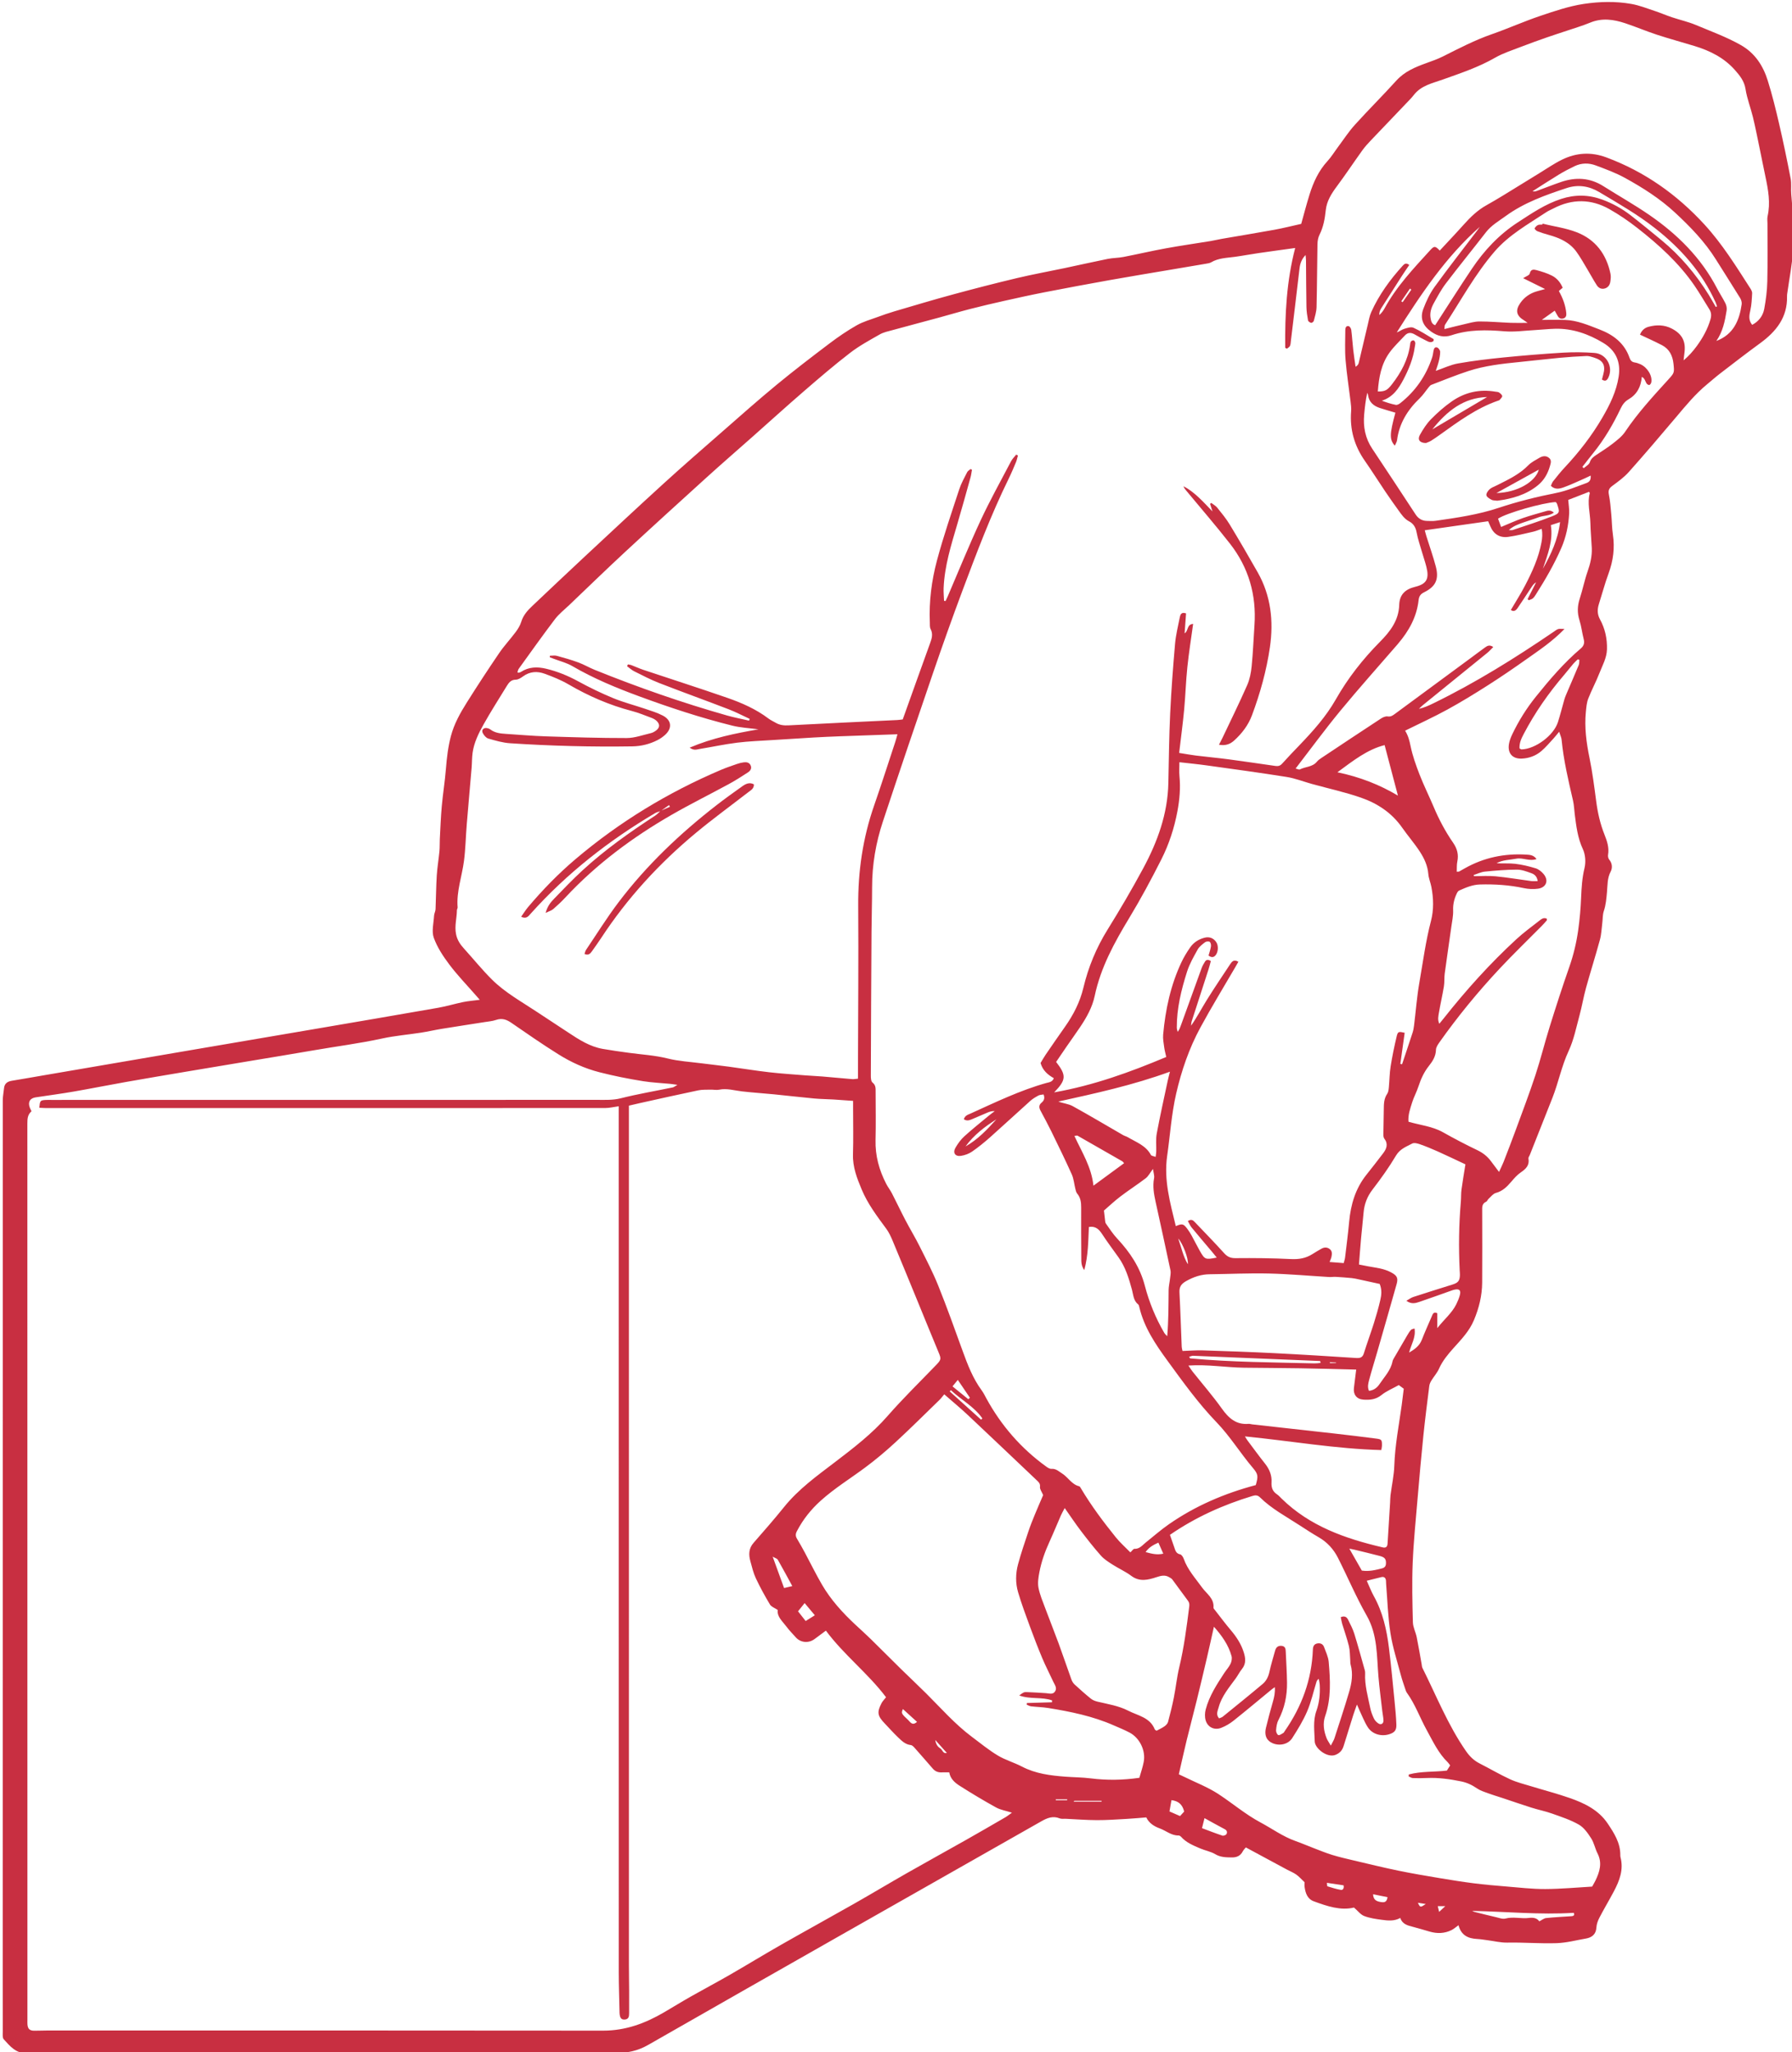 <?xml version="1.0" encoding="utf-8"?>
<!-- Generator: Adobe Illustrator 27.1.0, SVG Export Plug-In . SVG Version: 6.00 Build 0)  -->
<svg version="1.1" id="Layer_1" xmlns="http://www.w3.org/2000/svg" xmlns:xlink="http://www.w3.org/1999/xlink" x="0px" y="0px"
	 viewBox="0 0 2387 2733" style="enable-background:new 0 0 2387 2733;" xml:space="preserve">
<style type="text/css">
	.st0{fill:#C82F41;}
</style>
<g>
	<path class="st0" d="M2386.02,258.77c-0.66-6.94,0.49-14.15-0.82-20.93c-4.69-24.34-9.73-48.63-15.31-72.78
		c-4.48-19.36-9.24-38.71-15.16-57.66c-6.18-19.77-16.88-36.56-35.77-47.3c-19.13-10.88-39.74-18.29-59.88-26.77
		c-10.31-4.34-21.42-6.78-32.07-10.36c-7.84-2.63-15.46-5.94-23.32-8.54c-10.04-3.33-20.03-7.28-30.37-9.13
		c-21.12-3.79-42.76-3.22-63.67-0.07c-19.81,2.99-39.22,9.63-58.33,16.08c-21.65,7.31-42.58,16.74-64.16,24.25
		c-22.66,7.89-43.77,18.9-65.1,29.6c-7.1,3.56-14.68,6.19-22.17,8.9c-14.75,5.34-28.93,11.15-39.94,23.32
		c-18.07,19.97-37.22,38.96-55.29,58.94c-8.22,9.08-14.95,19.51-22.31,29.35c-4.73,6.32-8.86,13.19-14.16,18.97
		c-11.77,12.83-18.74,28.11-23.82,44.38c-4.2,13.45-7.71,27.1-11.09,39.13c-12.41,2.75-23.88,5.68-35.5,7.8
		c-23.45,4.28-46.98,8.09-70.46,12.15c-4.9,0.85-9.74,2.11-14.64,2.91c-19.93,3.26-39.95,6.09-59.81,9.72
		c-18.9,3.45-37.63,7.85-56.5,11.5c-6.83,1.32-13.94,1.19-20.76,2.56c-19.1,3.84-38.09,8.17-57.15,12.19
		c-21.35,4.5-42.84,8.38-64.06,13.43c-28.62,6.81-57.12,14.17-85.52,21.87c-25.96,7.04-51.72,14.78-77.53,22.37
		c-7.58,2.23-15.06,4.85-22.48,7.58c-9.33,3.43-19.14,6.14-27.69,11c-12.58,7.15-24.65,15.39-36.2,24.13
		c-23.8,17.99-47.52,36.15-70.54,55.12c-24.58,20.27-48.41,41.45-72.4,62.43c-25.98,22.72-52.05,45.34-77.56,68.57
		c-35.57,32.4-70.73,65.26-105.94,98.05c-23.34,21.74-46.5,43.7-69.68,65.62c-6.28,5.94-11.89,12.26-14.54,20.97
		c-1.48,4.86-4.37,9.51-7.45,13.63c-7.12,9.55-15.36,18.3-22.05,28.13c-14.76,21.68-29.13,43.63-43.09,65.83
		c-8.82,14.02-16.9,28.44-21.17,44.81c-3.71,14.21-5.4,28.55-6.55,43.12c-1.33,16.78-4.05,33.44-5.56,50.21
		c-1.31,14.53-1.83,29.13-2.6,43.7c-0.28,5.32,0.02,10.68-0.48,15.97c-1.04,10.84-2.9,21.61-3.58,32.47
		c-0.93,14.92-0.97,29.9-1.62,44.85c-0.13,2.88-1.81,5.68-1.96,8.56c-0.54,9.87-3.48,20.75-0.39,29.41
		c4.59,12.85,12.58,24.89,20.91,35.92c10.76,14.25,23.28,27.17,35.04,40.66c1.48,1.69,2.96,3.39,5.3,6.06
		c-8.52,1.13-15.5,1.66-22.3,3.05c-11.01,2.25-21.81,5.59-32.86,7.53c-54.12,9.49-108.28,18.69-162.44,27.95
		c-56.45,9.65-112.92,19.21-169.37,28.85c-64.66,11.04-129.31,22.13-193.97,33.2c-14.11,2.42-28.21,4.93-42.34,7.24
		c-5.94,0.97-9.84,3.66-10.43,10.08c-0.48,5.24-1.65,10.47-1.65,15.71C3.63,1851.37,3.63,2237.69,3.63,2624
		c0,27.33-0.03,54.66,0.05,82c0.01,3.27-0.54,7.64,1.24,9.61c8.34,9.16,16.02,18.86,30.81,18.83
		c180.99-0.33,361.98-0.31,542.97-0.37c80.33-0.02,160.66,0,240.99-0.01c15.41,0,29.36-2.66,43.58-10.79
		c174.35-99.71,349.15-198.62,523.78-297.84c7.85-4.46,15.42-7.6,24.52-3.89c2.32,0.95,5.26,0.41,7.91,0.53
		c13.94,0.65,27.87,1.77,41.81,1.81c13.23,0.04,26.48-0.93,39.71-1.66c8.55-0.47,17.08-1.31,25.88-2
		c3.66,7.81,10.69,12.02,18.02,14.69c8.33,3.04,15.36,9.59,24.93,9.39c1.15-0.02,2.62,0.87,3.43,1.78
		c6.82,7.71,16.08,11.44,25.15,15.35c6.69,2.88,14.21,4.15,20.38,7.8c7.13,4.23,14.4,4.18,22.02,4.3c6.58,0.1,11.53-2.12,14.67-8.18
		c1.14-2.2,3.09-3.98,4.02-5.15c18.89,10.18,36.96,19.94,55.05,29.67c4.06,2.18,8.45,3.86,12.16,6.52
		c3.81,2.72,6.96,6.35,11.03,10.17c0,1.18-0.3,3.84,0.06,6.42c1.13,8.18,3.72,15.85,12.24,18.98c17.8,6.56,35.78,12.63,53.52,8.32
		c5.19,4.47,8.78,9.41,13.56,11.26c7.34,2.84,15.45,4,23.34,5.04c8.13,1.07,16.46,2.16,24.78-2.46c2.8,8.56,10.07,10.09,17.24,11.96
		c7.33,1.91,14.59,4.12,21.87,6.22c9.98,2.89,19.81,2.63,29.19-2.03c3.15-1.57,5.84-4.06,9.23-6.48
		c3.5,13.41,12.72,17.73,24.73,18.33c4.63,0.23,9.24,1.06,13.85,1.65c8.84,1.13,17.7,3.38,26.52,3.2
		c21.83-0.44,43.6,1.46,65.48,0.73c13.55-0.45,26.22-3.96,39.23-6.17c7.39-1.25,13.35-5.33,13.86-14.53
		c0.25-4.49,1.92-9.18,4.02-13.22c6.12-11.79,12.97-23.19,19.19-34.93c7.57-14.28,13.32-29.03,8.9-45.71
		c-0.25-0.95-0.25-1.99-0.24-2.98c0.04-16.18-8.37-29.18-16.8-41.76c-12-17.93-30.71-27.05-50.3-33.9
		c-16.87-5.9-34.22-10.4-51.32-15.64c-9.49-2.91-19.28-5.24-28.24-9.35c-13.88-6.38-27.09-14.2-40.73-21.13
		c-7.63-3.88-13.29-9.41-18.18-16.45c-23.99-34.53-39.4-73.51-58.04-110.82c-0.71-1.42-0.71-3.2-1.01-4.82
		c-2.18-12.02-4.14-24.09-6.59-36.06c-1.36-6.68-4.9-13.15-5.08-19.78c-0.69-26.26-1.35-52.58-0.28-78.81
		c1.18-28.89,4.12-57.71,6.56-86.54c2.36-27.77,4.83-55.54,7.68-83.26c2.27-22.13,5.11-44.21,7.89-66.28
		c0.31-2.5,1.52-5.04,2.86-7.22c3.23-5.28,7.58-10.01,10.05-15.59c4.62-10.46,11.87-19.14,19.19-27.33
		c10.42-11.65,21.11-22.5,27.37-37.41c6.78-16.17,10.83-32.64,10.95-50.01c0.23-31.66,0.09-63.33,0.03-94.99
		c-0.01-5.05-0.63-10.09,5.35-12.7c1.31-0.57,1.86-2.68,3.05-3.75c3.16-2.83,6.1-6.92,9.82-7.92c9.03-2.43,14.85-8.29,20.54-14.98
		c3.87-4.55,7.96-9.22,12.84-12.52c6.81-4.61,11.63-9.46,10.02-18.43c-0.25-1.36,1.15-3.01,1.76-4.54
		c10.03-25.29,20.06-50.58,30.07-75.89c8.14-20.6,12.26-42.48,21.73-62.8c6.92-14.84,10.15-31.46,14.49-47.43
		c3.29-12.11,5.33-24.57,8.68-36.66c5.91-21.38,12.67-42.53,18.48-63.94c1.97-7.26,2.22-14.99,3.18-22.52
		c0.67-5.25,0.34-10.8,2-15.7c2.82-8.35,3.45-16.8,4.23-25.43c0.83-9.07,0.24-18.31,4.9-27.09c2.39-4.49,2.37-10.94-1.95-15.99
		c-1.28-1.5-1.87-4.32-1.53-6.32c1.61-9.66-1.28-18.28-4.79-27.07c-5.66-14.17-9-28.96-10.99-44.13
		c-2.54-19.36-5.01-38.8-8.93-57.91c-4.17-20.33-6.92-40.6-4.86-61.31c0.59-5.91,1.05-12.1,3.16-17.55
		c4.54-11.71,10.6-22.83,15.13-34.55c3.9-10.09,9.49-19.56,9.82-31.05c0.41-14.36-2.5-27.64-9.32-40.11
		c-3.61-6.61-3.67-13.22-1.46-20.19c4.31-13.58,7.95-27.4,12.87-40.76c6.23-16.91,8.5-33.93,5.82-51.8
		c-1.32-8.81-1.29-17.81-2.13-26.7c-0.84-8.88-1.43-17.84-3.22-26.54c-1.13-5.48,0.13-8.41,4.52-11.64
		c7.73-5.7,15.73-11.46,22.06-18.58c21.44-24.07,42.38-48.6,63.15-73.26c12.85-15.27,25.51-30.65,40.99-43.42
		c5.89-4.85,11.6-9.94,17.65-14.58c17.57-13.48,35.07-27.07,52.97-40.1c21.42-15.59,36.65-34.42,35.96-62.59
		c-0.06-2.3,0.43-4.62,0.75-6.92c2.45-17.69,6.04-35.3,7.1-53.07C2389.73,309.3,2388.42,283.99,2386.02,258.77z M1339.25,2420.03
		c-17.5,10.15-35,20.32-52.61,30.27c-25.96,14.67-52.1,29.03-78.01,43.79c-23.91,13.62-47.5,27.79-71.43,41.38
		c-32.27,18.33-64.82,36.16-97.05,54.54c-23.07,13.16-45.73,27.04-68.76,40.28c-16.91,9.73-34.18,18.84-51.15,28.46
		c-12.09,6.86-23.91,14.17-35.92,21.18c-24.97,14.58-51.07,24.29-80.78,24.25c-247.33-0.31-494.66-0.17-741.99-0.16
		c-5.33,0-10.66,0.29-15.99,0.25c-6.02-0.05-8.44-2.31-8.97-8.21c-0.21-2.32-0.06-4.66-0.06-7c0-397.66,0-795.33-0.08-1192.99
		c0-6.14,0.34-11.86,5.53-16.2c-0.91-1.92-1.69-3.35-2.27-4.85c-2.83-7.28,0.15-12.54,7.74-13.68c16.74-2.53,33.54-4.74,50.22-7.62
		c23.19-4,46.27-8.65,69.45-12.75c27.41-4.85,54.87-9.45,82.32-14.09c28.08-4.74,56.18-9.39,84.27-14.08
		c28.07-4.69,56.17-9.24,84.21-14.11c30.35-5.27,60.92-9.14,91.07-15.71c17.1-3.72,34.69-5.14,52.02-7.84
		c9.18-1.43,18.25-3.56,27.43-5.05c18.92-3.09,37.88-5.93,56.82-8.94c5.24-0.83,10.65-1.26,15.62-2.95
		c7.73-2.63,13.8-0.57,20.23,3.87c20.74,14.3,41.46,28.68,62.81,42.02c16.85,10.53,34.83,18.75,54.4,23.77
		c19.32,4.96,38.79,8.82,58.41,11.96c11.79,1.88,23.81,2.36,35.72,3.52c2.59,0.25,5.17,0.7,9.87,1.35
		c-3.23,1.82-4.63,3.09-6.22,3.42c-23.14,4.8-46.5,8.72-69.39,14.51c-10.3,2.6-20.29,2.05-30.41,2.06
		c-242.66,0.11-485.33,0.08-727.99,0.08c-2.67,0-5.35-0.13-8,0.08c-6.76,0.52-7.04,0.93-7.98,10.37c3.25,0.15,6.47,0.42,9.68,0.42
		c248,0.03,495.99,0.04,743.99-0.06c5.75,0,11.49-1.46,18.17-2.36c0,83.36,0,166.99,0,250.62c0,301-0.02,601.99,0.04,902.99
		c0,17.58,0.67,35.15,1.02,52.73c0.01,0.33-0.01,0.67,0.01,1c0.37,6.64,2.23,9.12,6.79,8.86c5.56-0.31,5.98-4.31,5.98-8.56
		c0.01-10,0.06-20,0.01-30c-0.06-11.25-0.3-22.51-0.3-33.76c-0.02-323.66-0.01-647.33-0.01-970.99c0-57.63,0-115.26,0-173.71
		c4.68-1.09,9.44-2.25,14.23-3.31c26.02-5.74,52.02-11.6,78.11-17.05c5.42-1.13,11.16-0.79,16.76-0.95
		c3.66-0.1,7.46,0.81,10.96,0.09c10.45-2.15,20.33,1.03,30.46,2.21c14.19,1.65,28.47,2.53,42.7,3.93
		c17.81,1.76,35.59,3.87,53.41,5.53c8.61,0.8,17.28,0.84,25.92,1.35c8.24,0.49,16.48,1.15,26.08,1.83c0,3.83,0,7.04,0,10.26
		c0,20.33,0.48,40.68-0.15,60.99c-0.53,16.89,5.36,31.86,11.64,46.86c8.02,19.14,20.43,35.55,32.65,52.11
		c3.49,4.73,6.09,10.26,8.38,15.72c11.41,27.26,22.59,54.62,33.82,81.95c9.19,22.37,18.26,44.8,27.57,67.12
		c3.62,8.68,3.5,9.68-3.46,16.91c-21.64,22.47-44.02,44.29-64.54,67.75c-20.75,23.73-45.27,42.54-70.12,61.47
		c-23.91,18.22-48.54,35.9-67.72,59.72c-13.12,16.3-26.94,32.05-40.71,47.81c-6.51,7.44-6.59,15.66-4.2,24.33
		c2.11,7.66,3.92,15.55,7.26,22.68c5.62,11.99,12.04,23.65,18.84,35.03c1.8,3.02,6.22,4.47,10.37,7.27
		c-1.2,9.05,6.34,15.06,11.58,22.13c3.75,5.06,8.25,9.55,12.44,14.28c6.41,7.24,17,8.22,24.99,2.32c4.74-3.5,9.46-7.02,15.13-11.22
		c24.06,32.39,56.15,56.88,80.12,88.7c-2.46,3.17-4.68,5.3-6.02,7.89c-6.29,12.19-5.43,16.91,4.32,27.08
		c5.75,6,11.25,12.26,17.25,17.99c4.98,4.76,9.83,9.93,17.47,10.74c1.81,0.19,3.67,2.16,5.05,3.71c8.18,9.19,16.23,18.5,24.31,27.78
		c3.05,3.51,6.87,5.05,11.52,4.85c3.29-0.14,6.6-0.03,10.28-0.03c1.43,8.57,7.39,13.73,13.65,17.73
		c15.92,10.18,32.17,19.89,48.71,29.03c5.93,3.28,13.07,4.38,21.16,6.96C1344.32,2416.48,1341.92,2418.48,1339.25,2420.03z
		 M1055.38,2112.2c-3.05,0.71-6.47,1.51-10.98,2.56c-4.77-13.14-9.57-26.34-15.17-41.76c3.32,1.92,5.91,2.51,6.81,4.07
		C1042.58,2088.5,1048.79,2100.12,1055.38,2112.2z M1063,2145.77c3.01-3.74,5.65-7.01,8.82-10.94c4.39,5.26,8.5,10.16,13.56,16.22
		c-4.54,2.85-8.09,5.09-12.21,7.67C1069.59,2154.16,1066.4,2150.09,1063,2145.77z M1202.68,2275.93
		c6.2,5.63,12.19,11.08,18.81,17.09c-6.35,5.68-8.99,0.14-11.52-2.22C1200.26,2281.74,1200.43,2281.56,1202.68,2275.93z
		 M1245.8,2317.12c6.09,6.81,10.66,11.92,15.44,17.28c-5.01,1.47-5.75-4.08-8.55-5.91
		C1249.74,2326.56,1246.74,2323.71,1245.8,2317.12z M1421.48,2397.36c-5.05,0-10.11,0-15.16,0c0-0.4,0.01-0.79,0.01-1.19
		c5.06,0,10.12,0,15.18,0C1421.5,2396.57,1421.49,2396.97,1421.48,2397.36z M1467.28,2399.27c-12.38,0-24.76,0-37.14,0
		c0.28-0.37,0.55-0.73,0.83-1.1c12.11,0,24.23,0,36.34,0C1467.3,2398.54,1467.29,2398.91,1467.28,2399.27z M1523.46,2346.34
		c-1.34,7.09-3.79,13.98-5.79,21.15c-21.81,3.14-43.22,3.48-64.79,0.76c-11.15-1.41-22.48-1.41-33.71-2.25
		c-19.97-1.51-39.66-3.93-57.89-13.43c-10.49-5.47-22.19-8.75-32.26-14.82c-12.14-7.31-23.21-16.42-34.61-24.95
		c-22.45-16.8-40.85-37.88-60.6-57.55c-11.05-11.01-22.48-21.64-33.61-32.57c-13.52-13.28-26.85-26.76-40.39-40.02
		c-6.64-6.5-13.59-12.7-20.39-19.04c-17.07-15.92-32.73-33.11-44.52-53.34c-8.16-14.01-15.28-28.63-22.95-42.92
		c-3.3-6.14-6.73-12.23-10.32-18.21c-2.08-3.47-2.14-6.29-0.14-10.12c8.1-15.52,18.64-28.79,31.71-40.55
		c18.31-16.46,39.15-29.32,58.8-43.88c14.12-10.46,27.66-21.83,40.59-33.74c20.03-18.45,39.33-37.7,58.88-56.66
		c2.11-2.04,3.83-4.48,6.28-7.38c10.57,9.24,21.35,18.11,31.51,27.64c30.86,28.96,61.46,58.19,92.2,87.28
		c2.46,2.33,4.31,4.21,3.82,8.4c-0.35,3.02,2.37,6.4,4.23,10.86c-3.42,7.99-7.44,17.08-11.2,26.26c-3.01,7.34-5.98,14.72-8.49,22.25
		c-4.82,14.46-9.78,28.91-13.76,43.61c-3.32,12.28-3.51,25.13,0.09,37.34c4.5,15.25,10.07,30.19,15.56,45.13
		c5.26,14.3,10.72,28.55,16.62,42.59c4.48,10.65,9.87,20.92,14.7,31.43c1.88,4.09,5.43,8.28,2.28,12.96
		c-2.97,4.4-7.76,2.49-11.99,2.21c-8.31-0.55-16.63-1.11-24.95-1.38c-4.77-0.16-4.78,0.09-10.73,4.41
		c14.64,5.44,30.08,1.66,43.75,6.62c-0.04,0.83-0.07,1.65-0.11,2.48c-11.15,0.33-22.3,0.66-33.45,0.99
		c-0.08,0.73-0.17,1.47-0.25,2.2c1.94,0.76,3.82,1.97,5.82,2.2c7.61,0.89,15.32,1.01,22.86,2.23c29.86,4.82,59.42,10.87,87.31,23.14
		c6.98,3.07,14.07,5.92,20.81,9.45C1518.06,2314.25,1526.34,2331.15,1523.46,2346.34z M1308.55,1888.91
		c-0.57,0.56-1.15,1.12-1.72,1.67c-13.92-12.54-27.84-25.08-41.76-37.62c0.51-0.56,1.02-1.12,1.53-1.68
		C1280.25,1864.19,1297.55,1873.03,1308.55,1888.91z M1268.77,1846.23c2.2-2.69,4.13-5.05,7.06-8.62
		c5.96,8.78,11.04,16.27,16.12,23.77c-0.7,0.66-1.4,1.32-2.1,1.97C1282.95,1857.75,1276.05,1852.15,1268.77,1846.23z
		 M1551.1,2298.96c-3.21,2.27-6.9,3.88-10.49,5.83c-0.93-0.65-2.12-1.03-2.41-1.76c-6.34-16.03-22.47-18.27-35.34-24.89
		c-12.76-6.57-26.98-8.73-40.8-12.03c-3.13-0.75-6.47-1.98-8.92-3.96c-7.46-6.02-14.63-12.4-21.68-18.89
		c-1.88-1.73-3.4-4.18-4.27-6.6c-5.75-15.89-11.11-31.93-16.94-47.8c-5.8-15.8-12.1-31.41-17.96-47.19
		c-3.35-9.01-7.22-17.99-9.01-27.34c-1.26-6.57-0.06-13.85,1.21-20.6c2.64-14.01,7.43-27.39,13.37-40.39
		c5.36-11.71,10.21-23.65,15.37-35.46c1.19-2.71,2.74-5.27,5.01-9.6c7.66,10.87,14.23,20.78,21.42,30.22
		c8.62,11.32,17.4,22.56,26.84,33.18c4.3,4.84,10.14,8.46,15.68,12.01c8.06,5.17,17,9.1,24.63,14.81c11.3,8.46,22.54,5.48,34.02,1.7
		c5.48-1.8,10.78-3.19,16.16-0.08c1.64,0.95,3.52,1.86,4.61,3.31c6.96,9.28,13.63,18.77,20.62,28.02c1.96,2.59,2.29,4.8,1.88,8.09
		c-3.44,27.2-6.94,54.35-13.36,81.09c-3.15,13.14-4.49,26.71-7.13,39.99c-2.17,10.92-4.86,21.75-7.75,32.51
		C1555.26,2295.35,1553.1,2297.54,1551.1,2298.96z M1525.96,2066.9c4.5-6.47,10.32-9.52,17.05-12.6c2.17,4.89,4.13,9.32,6.53,14.72
		C1541.07,2070.97,1534.05,2069.09,1525.96,2066.9z M1832.75,1915.72c-18.49-2.4-37.01-4.63-55.53-6.73
		c-36.38-4.12-72.78-8.11-109.17-12.16c-1.65-0.18-3.32-0.81-4.94-0.68c-16.57,1.39-26.5-7.61-35.55-20.31
		c-12.15-17.05-25.96-32.91-39.01-49.32c-1.64-2.06-3.01-4.34-5.54-8.03c25.6-1.74,49.78,2.57,74.04,2.87
		c24.97,0.31,49.94,0.35,74.91,0.76c24.56,0.4,49.12,1.12,74.55,1.72c-1.18,9.49-2.15,17.01-3.05,24.53
		c-1.04,8.65,3.6,14.82,12.43,15.5c8.66,0.67,16.82-0.09,24.36-6.17c6.58-5.3,14.77-8.6,22.99-13.2c1.72,1.26,3.98,2.93,6.61,4.86
		c-0.89,7.16-1.7,14.36-2.68,21.54c-3.69,26.88-9.01,53.52-9.89,80.8c-0.43,13.16-3.37,26.24-5.06,39.37
		c-0.42,3.28-0.34,6.63-0.55,9.94c-1.12,18.21-2.23,36.42-3.39,54.63c-0.26,4.04-2.01,6.04-6.5,4.99
		c-49.84-11.65-97.28-28.23-134.88-65.2c-1.9-1.87-3.68-3.95-5.87-5.41c-5.84-3.9-7.73-8.94-7.29-16.05
		c0.57-9.21-2.81-17.5-8.69-24.88c-8.08-10.16-15.71-20.68-23.5-31.07c-0.95-1.26-1.69-2.68-3.26-5.18
		c61.28,6.07,120.82,16.57,181.63,18.2c0.43-2.67,0.91-4.25,0.91-5.82C1840.84,1917.32,1840.55,1916.73,1832.75,1915.72z
		 M1540.16,1533.3c-0.05,1.97-0.42,3.93-0.81,7.33c-2.94-1.13-5.64-1.3-6.29-2.55c-6.66-12.63-19.56-16.97-30.71-23.61
		c-1.98-1.18-4.34-1.7-6.34-2.85c-22.39-12.9-44.58-26.16-67.21-38.62c-5.58-3.07-12.55-3.61-19.07-6.06
		c49.54-10.96,99.14-21.71,148.68-39.78c-1.28,5.17-2.23,8.55-2.96,11.98c-4.96,23.42-10.23,46.78-14.61,70.3
		C1539.4,1517.16,1540.37,1525.33,1540.16,1533.3z M1435.32,1512.38c19.92,11.29,39.78,22.68,59.62,34.11
		c0.81,0.47,1.35,1.42,2.38,2.54c-13.33,9.77-26.52,19.44-40.83,29.94c-2.61-24.87-15.34-44.54-25.32-66.2
		C1433.1,1512.56,1434.52,1511.92,1435.32,1512.38z M1492.41,1593.36c11.05-8.43,22.8-15.95,33.85-24.38
		c3.37-2.58,5.42-6.88,9.54-12.33c0.65,4.99,2.14,8.96,1.45,12.5c-2.1,10.84-0.14,21.22,2.13,31.65c6.6,30.26,13.32,60.5,19.7,90.81
		c0.77,3.64-0.22,7.69-0.62,11.53c-0.52,4.94-1.77,9.86-1.82,14.79c-0.21,20.29-0.09,40.59-1.86,61.52
		c-1.36-1.53-3.03-2.88-4.03-4.61c-11.45-19.71-20.09-40.77-25.79-62.66c-6.46-24.8-19.89-44.71-36.98-62.97
		c-5.63-6.01-10.11-13.11-14.93-19.85c-0.86-1.2-0.89-3.06-1.1-4.65c-0.47-3.52-0.82-7.05-1.45-12.62
		C1476.89,1606.59,1484.31,1599.53,1492.41,1593.36z M1554.69,1539.37c3.97-27.63,5.7-55.6,11.99-82.91
		c7.05-30.65,17.22-60.3,32.18-87.94c14.73-27.22,30.95-53.64,46.51-80.42c1.3-2.25,2.57-4.51,4.18-7.32
		c-6.02-3.55-8.59-0.28-10.85,3.14c-10.46,15.83-21.12,31.55-31.13,47.66c-7,11.26-13.09,23.08-21.06,34.36
		c0.27-1.92,0.26-3.93,0.84-5.75c7.45-23.15,15.01-46.26,22.48-69.4c1.18-3.67,2.07-7.44,3.04-10.96c-3.75-2.41-6.16-1.81-7.79,0.76
		c-1.77,2.8-3.43,5.76-4.56,8.86c-9.15,25.03-18.17,50.1-27.21,75.17c-1.12,3.11-2.13,6.27-4.59,9.54
		c-0.41-1.91-1.18-3.81-1.19-5.72c-0.11-25.63,5.98-50.23,13.63-74.38c3.28-10.34,8.87-20.05,14.19-29.61
		c2.16-3.88,6.18-6.9,9.83-9.68c1.47-1.12,4.9-1.48,6.2-0.51c1.37,1.02,1.95,4.14,1.64,6.15c-0.65,4.18-2.12,8.23-3.19,12.09
		c3.89,2.9,6.84,2.63,9.4-0.44c3.49-4.19,3.98-12.41,1.12-17c-3.43-5.5-9.03-7.99-15.49-6.4c-8.04,1.98-14.86,6.27-19.55,13.06
		c-4.34,6.27-8.39,12.87-11.63,19.76c-14.35,30.53-21.34,63.01-24.32,96.41c-0.49,5.53,0.67,11.25,1.41,16.83
		c0.51,3.91,1.6,7.74,2.71,12.84c-48.15,20.25-96.62,37.83-149.3,47.15c16.18-16.71,16.49-22.66,2.62-40.56
		c4.5-6.61,9.13-13.48,13.83-20.3c6.06-8.78,12.3-17.43,18.25-26.28c8.6-12.79,16.12-26.19,19.34-41.43
		c7.98-37.82,26.16-70.93,45.93-103.61c15.33-25.34,29.39-51.51,42.75-77.94c10.23-20.23,17.29-41.85,21.48-64.28
		c2.9-15.46,4.24-30.97,2.72-46.71c-0.56-5.82-0.09-11.75-0.09-18.56c12.56,1.44,24.41,2.56,36.19,4.21
		c35.62,4.96,71.27,9.76,106.78,15.43c11.4,1.82,22.39,6.22,33.6,9.32c21.8,6.03,44.02,10.84,65.34,18.25
		c21.94,7.62,41.08,20.24,54.8,39.91c7.6,10.89,16.44,20.95,23.65,32.07c5.75,8.87,10.29,18.52,11.2,29.57
		c0.48,5.82,2.94,11.45,4.07,17.26c2.93,15.17,3.35,30.54-0.55,45.45c-7.05,26.94-10.62,54.49-15.41,81.81
		c-3.31,18.87-4.73,38.07-7.08,57.11c-0.4,3.27-0.96,6.58-1.97,9.69c-4.57,14.08-9.33,28.1-14.03,42.14
		c-0.77-0.15-1.53-0.31-2.3-0.46c1.93-13.85,3.87-27.71,5.78-41.46c-7.99-1.83-9.12-1.74-10.65,4.73
		c-3.14,13.26-5.93,26.63-8.07,40.09c-1.46,9.17-1.47,18.57-2.36,27.85c-0.28,2.93-0.62,6.29-2.19,8.59
		c-4.48,6.53-4.47,13.74-4.55,21.09c-0.12,10.98-0.46,21.97-0.55,32.95c-0.02,1.89,0.16,4.24,1.23,5.62
		c5.54,7.16,3.05,13.52-1.6,19.63c-7.27,9.54-14.62,19.02-22.11,28.38c-14.71,18.38-21,39.74-23.11,62.79
		c-1.46,15.9-3.54,31.74-5.44,47.6c-0.27,2.25-1.07,4.44-1.81,7.39c-6.11-0.48-11.95-0.93-18.79-1.47c1.09-2.96,2.1-4.94,2.52-7.03
		c0.74-3.64,1.12-7.46-2.28-10.13c-3.54-2.78-7.43-2.63-11.22-0.46c-4.05,2.31-8.09,4.66-12.02,7.16
		c-8.75,5.57-17.99,7.09-28.5,6.56c-24.58-1.24-49.24-1.46-73.86-1.22c-6.81,0.07-10.89-1.89-15.3-6.8
		c-12.67-14.13-26.01-27.66-39.1-41.42c-2.16-2.27-4.47-4.11-9.07-1.23c1.68,2.92,3.01,6.18,5.15,8.78
		c8.87,10.81,18,21.43,27.01,32.13c2.05,2.44,4.03,4.94,6.33,7.76c-15.1,2.99-15.86,2.78-22.48-8.79
		c-3.8-6.65-7.14-13.56-10.85-20.27c-1.77-3.2-3.72-6.34-5.92-9.25c-5.16-6.84-6.74-7.15-15.29-3.56
		C1558.81,1602.06,1550.02,1571.9,1554.69,1539.37z M1781.47,1028.44c21.17-15.57,39.86-30.37,62.88-36.19
		c5.99,22.7,11.83,44.83,17.74,67.26C1837.8,1045.08,1811.64,1034.71,1781.47,1028.44z M1582.24,1683.55
		c-6.26-10.27-8.44-21.87-12.82-34.19C1575.56,1655.88,1583.26,1675.97,1582.24,1683.55z M1580.18,1705.92
		c9.93-5.57,19.87-8.88,31.16-9.01c26.29-0.3,52.59-1.6,78.85-0.98c26.92,0.64,53.8,3.11,80.7,4.7c2.64,0.16,5.32-0.41,7.95-0.26
		c7.25,0.42,14.5,0.94,21.72,1.65c3.29,0.32,6.54,1.1,9.78,1.8c9.35,2,18.68,4.07,27.45,5.99c3.27,8.1,2.28,15.12,0.72,21.85
		c-2.4,10.36-5.36,20.61-8.56,30.76c-4.2,13.32-9.09,26.42-13.23,39.76c-1.77,5.71-4.98,6.6-10.45,6.25
		c-36.54-2.38-73.09-4.65-109.66-6.47c-31.59-1.58-63.21-2.65-94.82-3.66c-8.59-0.27-17.21,0.5-26.63,0.82
		c-0.32-1.65-1.01-3.76-1.1-5.89c-1-23.94-1.71-47.9-2.97-71.83C1570.67,1713.74,1573.27,1709.8,1580.18,1705.92z M1779.62,1814.55
		c-0.01,0.21-0.02,0.43-0.03,0.64c-2.72,0-5.45,0-8.17,0c0.02-0.39,0.03-0.78,0.05-1.17
		C1774.18,1814.2,1776.9,1814.38,1779.62,1814.55z M1759.06,1814.25c0.01,0.26-0.15,0.76-0.26,0.77c-2.63,0.24-5.27,0.66-7.89,0.59
		c-55.2-1.4-110.45-1.53-165.49-6.65c-0.38-0.04-0.68-0.95-1.46-2.12c1.98-0.52,3.73-1.43,5.44-1.36
		c56.47,2.28,112.94,4.65,168.98,6.99C1758.86,1813.7,1759.05,1813.97,1759.06,1814.25z M1846.17,2081.52
		c-0.02,3.77-1.37,6.09-5.38,7.11c-8.7,2.22-17.33,4.36-26.79,2.91c-5.35-9.37-10.74-18.83-16.68-29.25
		c2.81,0.58,4.87,0.94,6.9,1.43c11.28,2.75,22.58,5.41,33.8,8.37C1844.53,2073.81,1846.2,2076.1,1846.17,2081.52z M1731.22,2031.3
		c8.37,5.45,16.76,10.91,25.4,15.91c11.36,6.57,19.81,15.91,25.6,27.36c12.93,25.54,24.1,52.06,38.25,76.89
		c14.68,25.76,13.31,53.66,15.67,81.31c1.3,15.22,3.33,30.38,5.07,45.57c0.49,4.29,1.47,8.56,1.62,12.85
		c0.14,4.16-3.24,6.19-6.7,3.97c-2.4-1.55-4.71-3.91-5.93-6.45c-2.15-4.47-4-9.23-4.97-14.07c-3.08-15.3-7.61-30.41-6.83-46.29
		c0.06-1.31-0.06-2.7-0.41-3.96c-4.6-16.3-9.02-32.65-14.03-48.82c-1.95-6.3-5.14-12.25-8.05-18.22c-1.69-3.47-4.19-6.13-9.97-3.8
		c0.59,2.83,1.01,5.93,1.89,8.9c2.95,9.89,6.53,19.62,8.96,29.64c1.46,6,1.25,12.41,1.77,18.64c0.17,1.97-0.05,4.05,0.48,5.92
		c3.51,12.4,1.52,24.61-1.96,36.46c-6.11,20.76-12.95,41.31-19.62,61.91c-0.87,2.69-2.52,5.12-4.77,9.59
		c-2.58-4.47-4.53-7.04-5.65-9.93c-3.69-9.54-5.3-19.49-1.89-29.33c8.21-23.69,6.79-47.98,4.72-72.22
		c-0.58-6.76-3.81-13.35-6.23-19.88c-1.44-3.9-4.85-5.44-8.93-4.68c-4.3,0.81-5.75,3.82-5.91,8c-1.48,40.08-14.76,76.1-37.57,108.83
		c-0.57,0.82-1,1.92-1.79,2.37c-2.17,1.21-4.94,3.4-6.65,2.81c-1.62-0.56-3.22-4.22-3.04-6.37c0.38-4.59,1.04-9.53,3.12-13.53
		c8.16-15.74,11.71-32.45,11.48-49.97c-0.17-13.64-1.1-27.28-1.68-40.92c-0.16-3.81-0.45-7.47-5.49-7.99
		c-4.88-0.5-7.49,1.99-8.7,6.36c-2.57,9.31-5.46,18.55-7.5,27.97c-1.41,6.5-4.11,12.23-8.97,16.32
		c-17.57,14.79-35.47,29.2-53.3,43.68c-1.22,0.99-2.92,1.37-4.85,2.24c-4.56-5.07-1.88-10.01-0.53-14.93
		c4.1-14.88,13.98-26.3,22.75-38.41c2.91-4.02,5.12-8.58,8.24-12.41c5.85-7.2,4.78-14.78,2.25-22.68
		c-3.52-10.98-9.7-20.31-17.11-29.06c-7.31-8.63-14.08-17.72-21.05-26.64c-0.81-1.04-2.11-2.28-2.02-3.33
		c1.07-12.47-9.22-18.5-15.22-26.84c-8.88-12.34-19.28-23.62-24.45-38.35c-0.8-2.29-2.83-5.41-4.76-5.8
		c-5.5-1.11-6.36-5.24-7.77-9.28c-1.84-5.27-3.67-10.55-5.8-16.68c33.87-23.35,70.76-39.93,109.89-51.79c3.68-1.11,6.79-1.37,10,1.8
		C1693.83,2009.3,1713.1,2019.51,1731.22,2031.3z M1571.85,2418.44c-4.68-2.04-9.12-3.98-14.07-6.15c0.92-5.21,1.76-9.93,2.66-15.04
		c9,1.12,14.6,5.49,16.9,15.21C1575.66,2414.29,1573.92,2416.18,1571.85,2418.44z M1633.7,2442.45c-0.74,1.34-3.9,2.54-5.39,2.05
		c-8.97-2.96-17.78-6.43-27.21-9.95c1.11-4.41,2.12-8.47,3.34-13.34c9.27,5.09,18.05,10.06,26.99,14.74
		C1634.54,2437.57,1634.97,2440.16,1633.7,2442.45z M1786.03,2516.75c-6.06-0.98-11.96-3-17.88-4.77c-0.38-0.11-0.3-1.75-0.71-4.64
		c8.28,1.25,15.29,2.3,22.22,3.34C1790.59,2514.63,1788.81,2517.2,1786.03,2516.75z M1840.32,2533.07
		c-5.98-0.79-11.02-2.37-11.34-10.47c6.43,1.28,12.68,2.53,19.21,3.83C1847.41,2532.54,1844.61,2533.63,1840.32,2533.07z
		 M1888.66,2533.89c4.06,0.64,7.28,1.15,10.51,1.67C1891.8,2540.4,1891.8,2540.4,1888.66,2533.89z M1916.96,2546.05
		c-0.69-2.88-1.19-5-1.81-7.6c3.17,0,5.75,0,9.99,0C1921.67,2541.68,1919.55,2543.64,1916.96,2546.05z M2093.24,2551.8
		c-11.24,0.78-22.5,1.28-33.69,2.46c-3,0.32-5.77,2.69-9.15,4.36c-3.04-4.4-8.17-5.25-13.64-4.53c-10.45,1.38-20.94-1.95-31.51,0.84
		c-3.8,1-8.47-0.91-12.65-1.87c-9.64-2.22-19.23-4.65-28.83-7.06c-0.94-0.24-1.8-0.84-2.69-1.28c45.7,0.98,90.02,5.38,135.16,2.58
		C2097.54,2549.8,2096.86,2551.55,2093.24,2551.8z M1900.43,2303.96c8.32,15.06,15.52,30.83,28.19,43.05c1.17,1.13,1.99,2.62,3.02,4
		c-1.53,2.42-2.94,4.63-4.35,6.87c-16.88,2.03-34.19,0.69-50.72,5.17c-0.07,0.85-0.14,1.7-0.21,2.56c1.85,0.78,3.67,2.16,5.55,2.23
		c6.32,0.24,12.66,0.2,18.98-0.08c15.43-0.68,30.55,1.5,45.6,4.58c7.63,1.56,14.38,4.75,20.83,9.19c4.25,2.92,9.44,4.6,14.36,6.41
		c6.45,2.37,13.07,4.28,19.6,6.45c12.87,4.27,25.68,8.75,38.61,12.83c9.15,2.89,18.65,4.76,27.67,7.97
		c12.11,4.31,24.56,8.35,35.6,14.7c6.75,3.89,11.93,11.39,16.33,18.22c3.86,6.01,5.16,13.6,8.46,20.05
		c6.52,12.76,2.91,24.46-2.72,36.13c-1.15,2.39-2.55,4.67-4.45,8.09c-20.38,1.15-41.47,3.18-62.57,3.25
		c-17.49,0.06-35-2.04-52.48-3.46c-14.18-1.15-28.37-2.4-42.49-4.18c-15.15-1.91-30.24-4.32-45.3-6.85
		c-18.57-3.13-37.15-6.23-55.59-10.04c-20.08-4.15-40.02-9.04-59.99-13.74c-9.36-2.2-18.76-4.37-27.95-7.2
		c-8.44-2.6-16.63-6.01-24.9-9.17c-8.03-3.07-15.94-6.49-24.04-9.36c-16.7-5.92-30.93-16.4-46.36-24.64
		c-20.02-10.69-37.2-25.41-56-37.75c-14.28-9.37-30.62-15.59-46.05-23.2c-2.05-1.01-4.14-1.93-6.83-3.19
		c3.65-15.91,6.9-30.76,10.5-45.53c4.38-17.96,9.16-35.83,13.58-53.78c4.58-18.62,9.01-37.29,13.38-55.97
		c3.14-13.43,6.07-26.9,9.3-41.25c10.53,11.86,19.35,24.13,23.47,39.12c0.85,3.11,0.08,7.28-1.37,10.27
		c-2.14,4.43-5.67,8.17-8.4,12.34c-9.98,15.24-19.94,30.56-24.66,48.4c-1.21,4.56-1.37,10.02-0.06,14.5
		c2.71,9.25,11.66,13.53,20.69,10.01c5.8-2.26,11.45-5.55,16.32-9.43c17.2-13.69,34.03-27.84,51.01-41.8
		c0.96-0.79,2.01-1.47,4.09-2.98c0.56,7.4-0.78,13.27-2.5,19.23c-3.3,11.5-6.45,23.05-9.23,34.68c-2.81,11.75,1.94,17.87,8.93,20.82
		c9.17,3.87,20.59,1.52,25.95-6.79c7.36-11.43,14.56-23.19,19.9-35.63c5.35-12.47,8.31-25.95,12.33-38.99
		c0.45-1.47,1-2.91,3.18-4.38c0.45,2.75,1.17,5.49,1.31,8.26c0.59,11.75-0.51,23.37-4.49,34.47c-4.79,13.36-2.52,27.02-2.22,40.56
		c0.21,9.49,16.84,22.51,27.88,17.87c6.06-2.55,8.97-6.34,10.71-11.96c4.25-13.67,8.46-27.36,12.76-41.02
		c1.29-4.1,2.84-8.12,4.91-13.98c1.46,3.37,2.19,5.22,3.04,7.01c3.71,7.77,6.77,15.96,11.36,23.17c5.93,9.32,17.82,12.71,28.33,9.49
		c7.34-2.25,10.04-5.3,9.76-13.02c-0.36-9.97-1.29-19.92-2.28-29.85c-2.41-24.18-4.63-48.38-7.63-72.49
		c-2.97-23.84-8.17-47.14-20.02-68.49c-3.53-6.36-6.13-13.23-9.5-20.63c6.84-1.72,13.1-3.37,19.4-4.85
		c3.66-0.86,5.74,0.88,6.19,4.54c0.16,1.32,0.05,2.66,0.16,3.99c1.81,22.11,2.41,44.42,5.83,66.28c2.95,18.89,9,37.3,13.88,55.87
		c1.67,6.34,3.91,12.53,5.97,18.77c0.52,1.57,1.06,3.22,2.01,4.54C1885.1,2269.57,1891.35,2287.52,1900.43,2303.96z
		 M1946.74,1584.23c-0.71,5.25-0.38,10.64-0.84,15.93c-2.64,30.55-3.05,61.12-1.54,91.74c0.1,1.99,0.34,3.99,0.29,5.98
		c-0.21,7.83-2.39,10.41-9.99,12.78c-17.44,5.44-34.88,10.9-52.25,16.57c-2.91,0.95-5.46,2.98-9.06,5
		c6.62,4.87,12.16,3.22,17.39,1.45c14.78-5.01,29.44-10.35,44.16-15.56c0.63-0.22,1.28-0.38,1.92-0.54
		c7.03-1.75,9.57,0.57,7.65,7.46c-1.15,4.12-2.81,8.15-4.73,11.99c-5.87,11.73-16.01,19.87-25.22,31.62c0-8.34,0-14.12,0-19.8
		c-4.97-2.48-6.05,1.06-7.36,4.13c-4.46,10.4-9.16,20.7-13.25,31.23c-3.2,8.25-9.7,12.75-16.92,17.03
		c2.51-10.55,9.22-19.86,7.19-32.1c-1.71,0.63-3.75,0.78-4.75,1.89c-1.99,2.19-3.52,4.84-5.04,7.41
		c-5.9,9.99-11.73,20.02-17.54,30.07c-0.83,1.43-1.7,2.96-2.01,4.56c-2.36,11.93-10.76,20.37-17.15,29.96
		c-3.23,4.85-7.45,8.32-14.14,9.18c-2.36-5.11-1.01-10.04,0.2-14.62c3.24-12.22,7.05-24.3,10.55-36.45
		c8.74-30.39,17.51-60.76,26.07-91.2c2.41-8.58,0.04-11.58-7.74-15.71c-9.67-5.13-20.2-5.97-30.55-7.93
		c-3.85-0.73-7.69-1.53-11.9-2.36c0.96-12.07,1.79-23.64,2.82-35.18c1.01-11.25,2.38-22.46,3.31-33.71
		c0.96-11.58,4.79-21.62,12.02-31.03c11.14-14.5,21.86-29.46,31.18-45.15c5.29-8.91,13.7-11.84,21.57-16.02
		c2.61-1.38,7.17-0.16,10.44,1c8.08,2.85,16.03,6.14,23.86,9.65c12.33,5.53,24.5,11.4,36.61,17.06
		C1950.16,1562.16,1948.22,1573.16,1946.74,1584.23z M2114.76,760.92c-4.16,11.85-6.58,24.3-10.48,36.25
		c-3.19,9.77-3.48,19.06-0.35,28.94c2.59,8.15,3.48,16.83,5.64,25.14c1.36,5.23,0.06,8.96-3.92,12.34
		c-22.45,19.07-41.46,41.37-59.85,64.23c-12.37,15.37-22.79,32.03-31.32,49.82c-2,4.16-3.76,8.64-4.5,13.16
		c-2.05,12.51,4.82,20.06,17.43,19.41c9.57-0.5,18.44-3.78,25.67-9.95c6.03-5.14,11.15-11.36,16.58-17.19
		c2.17-2.34,4.1-4.9,7.18-8.63c1.44,4.57,2.96,7.53,3.26,10.61c2.64,27.45,9,54.17,15.18,80.94c1.41,6.1,1.58,12.49,2.38,18.74
		c2.02,15.69,3.82,31.2,10.77,46.04c3.41,7.29,4.1,17.4,2.18,25.3c-3.17,13.09-3.97,26.05-4.52,39.31
		c-0.59,14.46-1.83,28.88-3.87,43.31c-2.39,16.87-6.25,33.04-11.87,49.08c-9.21,26.26-17.75,52.76-26.05,79.32
		c-6.71,21.48-12.06,43.4-19.1,64.76c-8.09,24.54-17.31,48.72-26.2,72.99c-5.25,14.34-10.77,28.58-16.31,42.81
		c-1.63,4.18-3.73,8.18-5.94,13c-4.07-5.42-7.42-9.82-10.71-14.25c-4.8-6.47-10.74-11.15-18.17-14.71
		c-15.51-7.42-30.77-15.43-45.76-23.86c-14.2-7.98-30.21-9.38-45.97-14.05c-0.77-8.92,2.26-17.37,4.91-25.74
		c2.29-7.22,6-13.98,8.36-21.18c3.24-9.89,7.4-19.14,13.93-27.35c4.99-6.27,9.22-12.85,9.43-21.54c0.08-3.31,2.45-6.85,4.51-9.77
		c24.47-34.6,51.33-67.31,80.26-98.24c18.19-19.45,37.4-37.94,56.12-56.89c2.33-2.36,4.54-4.84,6.7-7.36
		c0.31-0.36,0.04-1.23,0.04-2.27c-4.36-2.19-7.6,0.83-10.52,3.09c-10.26,7.95-20.75,15.7-30.28,24.48
		c-35.12,32.35-66.95,67.77-96.56,105.21c-1.65,2.08-3.36,4.11-5.84,7.15c-2.45-5.46-1.26-10.28-0.49-14.78
		c2-11.73,4.72-23.33,6.65-35.07c0.91-5.55,0.31-11.33,1.06-16.92c2.77-20.65,5.87-41.25,8.75-61.88
		c1.05-7.54,2.76-15.15,2.46-22.66c-0.32-8.22,1.62-15.49,5.05-22.62c0.66-1.37,1.76-2.95,3.06-3.53c8.81-3.94,17.6-7.77,27.59-8.05
		c19.72-0.54,39.21,0.7,58.56,4.86c6.07,1.3,12.67,1.63,18.8,0.77c11.21-1.57,14.63-11.17,7.27-19.74
		c-2.72-3.16-6.5-6.23-10.38-7.41c-8.83-2.7-17.95-4.89-27.11-5.99c-8.18-0.98-16.57-0.21-24.95-0.78c8.17-4.61,17.41-4.3,26.2-6.04
		c8.7-1.72,17.31,3.85,27.03,0.48c-3.9-5.45-8.97-5.63-13.65-5.91c-28.95-1.74-56.33,3.83-81.74,18.14c-2.61,1.47-5.19,3-7.83,4.41
		c-0.51,0.27-1.26,0.09-3.05,0.18c0.2-4.5-0.19-9.08,0.72-13.39c1.97-9.41-0.15-17.32-5.64-25.25
		c-10.35-14.97-18.86-31.03-25.94-47.85c-6.05-14.36-13.05-28.33-18.69-42.84c-4.84-12.43-9.37-25.17-12.04-38.19
		c-1.41-6.87-2.95-13.31-7.2-20.29c19.06-9.44,37.98-18.08,56.18-28.04c18.39-10.06,36.3-21.06,53.99-32.33
		c17.41-11.09,34.48-22.77,51.33-34.69c16.98-12.02,34.44-23.53,50.8-40.37c-4.46,0-6.61-0.48-8.4,0.12
		c-2.15,0.72-4.04,2.28-5.96,3.59c-51.52,35.14-104.37,68.06-160.52,95.41c-5.95,2.9-11.97,5.65-19.03,7.28
		c1.67-1.6,3.23-3.33,5.02-4.78c28.71-23.31,57.47-46.56,86.16-69.89c2.68-2.18,4.98-4.85,7.82-7.66
		c-4.91-3.53-8.05-1.53-10.97,0.57c-6.49,4.66-12.86,9.51-19.29,14.25c-33.53,24.7-67.06,49.4-100.59,74.1
		c-2.92,2.15-5.52,4.17-9.87,3.48c-2.81-0.44-6.42,1.22-9.02,2.92c-26.43,17.31-52.74,34.81-79.04,52.31
		c-2.2,1.47-4.5,3.04-6.14,5.06c-5.9,7.24-15.34,6.51-22.75,10.32c-1.09,0.56-3.08-0.62-5.61-1.22
		c20.19-26.17,39.21-52.2,59.68-77.02c24.79-30.06,50.81-59.11,76.3-88.59c0.22-0.25,0.41-0.52,0.63-0.78
		c14.32-16.82,24.76-35.51,27.22-57.86c0.57-5.15,2.52-8.07,7.39-10.48c15.56-7.7,20-17.42,15.49-34.47
		c-3.57-13.51-8.29-26.72-12.46-40.08c-0.87-2.78-1.56-5.62-2.21-8c28.44-4.06,56.26-8.02,84.44-12.04c0.92,2.12,1.87,4.2,2.73,6.32
		c4.32,10.64,12.45,16.12,24.09,14.5c11.15-1.56,22.14-4.39,33.14-6.88c3.52-0.8,6.88-2.28,11.35-3.8
		c1.29,6.44,0.79,12.18-0.27,17.95c-3.78,20.58-12.39,39.36-21.95,57.7c-5.66,10.86-12.3,21.2-18.85,32.38
		c4.1,2.95,6.92,0.51,9.24-2.91c5.98-8.81,11.84-17.72,17.7-26.61c1.75-2.65,3.36-5.38,6.66-7.25c-3.76,7.41-7.53,14.83-11.29,22.24
		c0.5,0.52,1,1.04,1.5,1.56c1.83-0.78,3.96-1.19,5.41-2.42c1.74-1.47,3.03-3.54,4.27-5.5c12.5-19.71,24.21-39.85,33.58-61.3
		c6.49-14.86,9.75-30.43,10.6-46.49c0.29-5.56-0.73-11.18-1.24-17.9c9.04-3.51,18.46-7.17,27.74-10.78
		c0.68,1.19,1.04,1.53,0.98,1.76c-3.57,13.22,0.45,26.32,0.77,39.46c0.27,11.25,1.35,22.48,1.88,33.73
		C2120.77,740.61,2118.33,750.76,2114.76,760.92z M2103.78,878.73c-0.24,2.27,0.02,4.76-0.82,6.79
		c-5.44,13.15-11.14,26.19-16.72,39.29c-0.91,2.13-1.78,4.3-2.42,6.52c-2.89,10.09-5.41,20.3-8.59,30.3
		c-5.66,17.81-30.05,35.9-48.56,36.36c-0.56,0.01-1.14-0.57-2.61-1.35c-0.44-7.22,2.44-13.19,5.52-19.08
		c14.89-28.43,33.14-54.56,54-78.91c4.11-4.8,7.95-9.83,12.05-14.63c1.84-2.16,4.04-4.01,6.08-6.01
		C2102.41,878.26,2103.1,878.49,2103.78,878.73z M1962.98,1165.24c4.96-1.56,9.84-4.02,14.91-4.52c14.2-1.4,28.49-2.61,42.74-2.64
		c6.41-0.01,12.99,2.52,19.19,4.75c3.92,1.4,7.6,4.09,8.4,10.52c-3.13,0-5.91,0.31-8.61-0.05c-15.79-2.08-31.52-4.78-47.36-6.33
		c-9.52-0.93-19.2-0.17-28.81-0.17C1963.28,1166.27,1963.13,1165.75,1962.98,1165.24z M1857.92,593.51c1.16-2.74,2.7-4.92,2.99-7.25
		c2.88-22.58,14.1-40.48,30.24-55.94c4.5-4.31,7.92-9.74,11.92-14.59c1-1.21,2.11-2.66,3.48-3.19
		c16.45-6.29,32.76-13.01,49.49-18.46c21.95-7.14,44.84-9.71,67.73-11.97c17.88-1.76,35.73-3.93,53.62-5.61
		c11.91-1.12,23.87-1.89,35.82-2.4c3.22-0.14,6.57,1.01,9.74,1.96c12.43,3.73,16.05,10.33,12.64,22.62
		c-0.61,2.19-1.14,4.39-1.75,6.75c4.59,3.01,6.79,1.09,8.64-2.82c6.69-14.18-2.55-31.39-18.5-32.6c-13.88-1.05-27.94-1.2-41.84-0.38
		c-26.57,1.58-53.12,3.78-79.61,6.41c-20.21,2.01-40.42,4.43-60.4,7.95c-9.93,1.75-19.35,6.36-29.66,9.91
		c1.33-4.17,2.95-8.38,4-12.73c1-4.18,1.93-8.51,1.85-12.75c-0.04-2-2.15-5.03-3.99-5.68c-3.26-1.15-4.41,1.77-4.9,4.66
		c-0.51,2.95-0.88,5.98-1.82,8.8c-8.14,24.33-22.15,44.62-42.27,60.57c-1.67,1.32-4.24,2.76-6.06,2.4
		c-6.35-1.24-12.56-3.25-18.64-5.57c14.71-4.67,22.4-16.08,28.75-28.17c7.12-13.56,13.01-27.75,15.11-43.18
		c0.43-3.18,2.01-6.51-1.38-9.02c-4.59,0.05-4.51,3.56-4.9,6.33c-2.78,19.73-11.99,36.53-23.92,51.98c-6.56,8.5-9.58,9.82-19,9.82
		c1.36-18.51,4.46-36.43,15.5-51.73c5.98-8.28,13.62-15.38,20.6-22.93c4.09-4.42,8.58-4.03,13.48-1.08
		c4.85,2.92,9.93,5.45,14.95,8.06c3.25,1.69,6.59,3.28,9.76,0.25c0-1.13,0.25-2.19-0.04-2.35c-8.82-5.2-17.43-10.91-26.71-15.11
		c-3.28-1.48-8.4,0.23-12.38,1.46c-3.32,1.03-6.2,3.48-9.94,4.72c32.04-50.62,65.14-100.34,110.61-140.57
		c-1.23,1.73-2.4,3.5-3.69,5.19c-18.94,24.92-38.28,49.54-56.62,74.9c-6.34,8.77-11.06,19.02-14.92,29.2
		c-4.81,12.68-0.46,22.64,10.49,30.3c8.44,5.91,16.92,8.16,27.17,4.73c22.88-7.66,46.36-7.25,70.18-5.23
		c13.47,1.14,27.22-0.88,40.84-1.61c8.98-0.48,17.93-1.52,26.91-1.75c23.35-0.6,44.71,7.13,64.15,18.84
		c16.24,9.78,23.64,24.84,20.45,45.06c-3.15,19.9-11.69,37.16-21.54,54.12c-14.12,24.31-31.25,46.35-50.47,66.84
		c-5.45,5.81-10.4,12.11-15.37,18.35c-1.36,1.7-1.97,4-2.93,6.01c5.67,5.44,11.84,3.83,17.31,1.86c9.37-3.37,18.4-7.72,27.55-11.71
		c2.59-1.13,5.13-2.4,8.18-3.84c0.43,5.49-1.25,8.35-5.62,9.92c-13.4,4.8-26.29,10.45-40.6,13.28
		c-25.74,5.09-51.4,11.46-76.28,19.75c-27.4,9.12-55.55,13.18-83.82,17.22c-3.92,0.56-7.99,0.29-11.98,0.19
		c-6.49-0.16-11.34-3.19-14.9-8.61c-19.19-29.19-38.31-58.43-57.72-87.46c-9.35-13.98-12.28-29.24-10.79-45.63
		c0.86-9.57,1.93-19.12,4.09-28.88c0.36,0.93,0.92,1.83,1.04,2.79c1.2,9.51,7.27,14.64,15.78,17.42c6.86,2.24,13.81,4.18,20.68,6.23
		C1850.9,578.35,1850.69,585.18,1857.92,593.51z M1866.55,401.22c3.88-5.66,7.75-11.33,11.63-16.99c0.58,0.52,1.15,1.04,1.73,1.55
		c-3.86,5.55-7.71,11.09-11.57,16.64C1867.74,402.02,1867.15,401.62,1866.55,401.22z M2057.76,681.11
		c-9.87,2.92-19.87,5.51-29.56,8.93c-9.35,3.3-18.4,7.48-28.7,11.73c-1.33-3.61-2.73-7.42-4.07-11.06
		c11.21-7.51,59.45-21.26,76.81-22.13c0.54,0.68,1.4,1.35,1.7,2.22c3.95,11.54,4.14,12.6-7.3,17.09
		c-16.97,6.66-34.43,12.08-51.7,17.94c-1.16,0.39-2.56,0.05-5.15,0.05c6.17-5.57,12.75-7.69,19.15-10.02
		c6.86-2.5,13.94-4.44,20.75-7.07c6.2-2.38,13.56-1.46,20.16-6.12C2065.21,678.61,2061.45,680.02,2057.76,681.11z M2065.75,699.33
		c4.15-1.36,7.41-2.43,12.33-4.04c-2.9,23.71-12.26,43.15-22.94,62.18C2061.39,738.69,2069.11,720.25,2065.75,699.33z
		 M2278.36,425.43c-3.8,12.97-10.27,24.57-18.16,35.37c-5.03,6.89-10.7,13.31-17.6,19.11c0.34-3.16,0.6-6.33,1.05-9.47
		c2.23-15.5-2.73-25.5-16.66-32.8c-9.95-5.21-20.56-5.31-31.1-2.45c-4.81,1.3-8.89,4.33-11.38,10.45c4.62,2.16,9.01,4.17,13.37,6.26
		c5.4,2.58,10.85,5.07,16.13,7.88c9.73,5.17,13.95,13.94,15.09,24.42c1.34,12.4,1.19,12.37-7.2,21.61
		c-20.17,22.18-40.48,44.22-57.26,69.27c-4.14,6.18-10.54,11.04-16.51,15.73c-7.05,5.53-14.76,10.23-22.21,15.25
		c-3.58,2.42-6.66,4.73-8.2,9.45c-1.04,3.2-5.28,5.36-8.09,7.98c-0.62-0.59-1.24-1.18-1.87-1.77c4.89-6.22,9.72-12.49,14.69-18.64
		c14.74-18.24,26.45-38.37,36.49-59.46c2.41-5.07,5.48-8.98,10.19-11.74c11.28-6.6,16.72-16.71,17.81-30
		c3.93,1.81,4.42,5.67,6.21,8.62c0.7,1.16,2.7,2.45,3.78,2.2c1.12-0.25,2.38-2.18,2.64-3.56c1.64-8.67-5.12-19.87-14.48-24.08
		c-2.41-1.08-5.01-1.95-7.61-2.36c-3.8-0.59-5.68-2.68-6.89-6.2c-6.73-19.52-21.58-30.69-39.99-37.75
		c-14.89-5.71-29.68-12.19-45.98-12.7c-10.92-0.34-21.86-0.07-30.88-0.07c4.26-3.04,10.37-7.4,17.16-12.26
		c1.13,2,2.54,4.45,3.92,6.91c1.65,2.94,4.03,4.48,7.42,3.53c3.53-0.99,4.41-3.73,4.1-7.03c-0.97-10.44-4.57-20.02-9.89-29.62
		c1.47-1.26,3.09-2.64,5.07-4.33c-2.94-7.07-7.66-12.72-14.16-16.04c-6.45-3.3-13.56-5.47-20.59-7.38c-3.57-0.97-7.71-1.7-9.09,4.51
		c-0.53,2.38-5.26,3.83-8.81,6.19c9.61,4.75,18.63,9.22,29.24,14.47c-4.74,1.31-7.77,2.13-10.8,2.98
		c-9.33,2.63-16.87,7.86-22.38,15.84c-6.74,9.77-5.02,16.9,5.33,22.98c0.82,0.48,1.57,1.1,4.56,3.24c-8.94,0-15.66,0.22-22.37-0.05
		c-13.97-0.55-27.93-1.86-41.89-1.82c-6.81,0.02-13.64,2.22-20.4,3.73c-8.36,1.87-16.66,4.06-26.13,6.4
		c0.34-2.83,0.05-4.58,0.76-5.68c21.42-32.9,40.2-67.58,66-97.54c19.24-22.35,44.71-36.38,68.76-52.35
		c3.04-2.02,6.48-3.42,9.73-5.11c25.01-13,50.13-12.8,74.51,0.97c12.99,7.34,25.46,15.87,37.22,25.07
		c28.41,22.24,55.12,46.37,75.78,76.32c7.17,10.4,13.45,21.42,20.2,32.11C2279.71,416.33,2279.75,420.67,2278.36,425.43z
		 M2276.12,392.7c-17.17-27.66-37.93-52.24-63.1-72.96c-13.62-11.21-27.24-22.44-41.2-33.22c-11.38-8.78-23.88-15.69-37.47-20.69
		c-18.22-6.7-36.33-6.95-54.8-0.96c-21.22,6.87-39.28,19.24-57.72,31.22c-25.07,16.28-44.94,37.51-61.39,62.06
		c-16.48,24.59-32.32,49.62-48.76,74.96c-4.56-1.51-5.51-5.62-6.18-9.88c-1.09-6.94,0.98-13.35,4.22-19.2
		c4.99-9.02,9.88-18.24,16.09-26.41c17.53-23.05,35.83-45.51,53.58-68.4c7.13-9.19,17.02-14.8,26.1-21.42
		c24.56-17.9,52.86-27.95,81.32-37.36c14.93-4.94,29.63-2.85,43.29,5.28c25.47,15.17,51.21,29.89,74.6,48.28
		c34.25,26.93,62.53,58.73,80.6,98.84c0.75,1.66,1.21,3.45,1.81,5.18c-0.54,0.25-1.08,0.5-1.61,0.75
		C2282.37,403.42,2279.39,397.97,2276.12,392.7z M2319.97,405.26c-3.11,21.71-11.1,40.31-33.75,48.79
		c8.61-12.34,11.44-26.38,13.69-40.53c0.49-3.05-0.19-6.74-1.57-9.53c-3.36-6.83-7.68-13.18-11.19-19.95
		c-21.09-40.62-52.57-71.81-89.72-97.45c-19.97-13.79-41.19-25.74-61.73-38.71c-17.98-11.35-36.91-12.23-56.52-5.48
		c-10.7,3.68-21.22,7.85-31.84,11.76c-1.77,0.65-3.61,1.13-5.94,0.52c11.67-7.41,23.23-15,35.04-22.17
		c6.78-4.11,13.84-7.81,20.99-11.24c9.18-4.4,18.94-4.44,28.24-0.95c13.05,4.91,26.31,9.74,38.48,16.41
		c23.93,13.12,47.03,27.79,67.13,46.47c20.26,18.82,39.51,38.6,54.3,62.24c10.75,17.19,21.72,34.24,32.35,51.5
		C2319.37,399.29,2320.35,402.62,2319.97,405.26z M2354.5,287.91c-0.71,3.18-0.17,6.64-0.17,9.98c-0.02,25.67,0.39,51.34-0.22,76.99
		c-0.29,12.17-1.86,24.41-4.07,36.4c-1.73,9.35-7.33,16.78-16.09,21.31c-5.12-6.21-4.01-12.51-2.43-19.43
		c1.68-7.38,1.98-15.11,2.39-22.71c0.11-2.1-1.22-4.5-2.45-6.41c-18.9-29.43-37.36-59.2-61.13-85.11
		c-36.63-39.92-79.68-70.39-130.74-89.35c-20.38-7.57-39.99-6.25-59.03,3.1c-10.38,5.1-20,11.77-29.9,17.83
		c-16.17,9.89-32.25,19.91-48.44,29.78c-7.38,4.5-14.84,8.9-22.38,13.12c-11.82,6.61-21.29,15.84-30.22,25.84
		c-10.4,11.65-21.19,22.96-31.83,34.44c-5.96-6.27-7.32-6.45-12.66-0.58c-22.19,24.39-44.98,48.31-60.88,77.63
		c-1.72,3.17-4.01,6.04-6.84,8.78c-0.43-3.43,0.83-6.48,2.59-9.25c9.08-14.34,18.23-28.63,27.43-42.9
		c3.17-4.92,6.52-9.72,9.75-14.51c-4.25-3.38-6.59-1.35-8.65,0.91c-16.91,18.59-31.6,38.75-41.94,61.75
		c-2.42,5.39-3.37,11.47-4.77,17.29c-4.03,16.79-7.9,33.62-11.93,50.41c-0.44,1.82-1.44,3.5-4.19,5.21
		c-1.05-7.37-2.27-14.72-3.1-22.11c-1.01-8.94-1.53-17.94-2.65-26.86c-0.24-1.89-1.86-4.71-3.36-5.1c-3.43-0.89-4.59,2.09-4.6,4.92
		c-0.05,13.31-0.75,26.7,0.33,39.93c1.52,18.56,4.47,37,6.69,55.5c0.52,4.29,1.08,8.68,0.74,12.95
		c-1.93,24.27,4.35,46.09,18.27,66.02c9.34,13.38,18.02,27.23,27.15,40.76c5.73,8.5,11.66,16.88,17.67,25.19
		c4.05,5.59,7.69,11.33,14.37,14.8c5.22,2.71,8.51,7.61,9.71,14.25c1.71,9.46,4.99,18.64,7.66,27.92c1.75,6.08,3.85,12.07,5.4,18.2
		c4,15.83,0.59,22.91-15.13,26.72c-13.34,3.24-20.65,10.62-21.04,23.99c-0.61,20.71-12.15,35.54-25.67,49.2
		c-22.87,23.11-42.74,48.43-58.81,76.7c-12.97,22.81-30.31,42.13-48.34,60.92c-7.81,8.15-15.67,16.26-23.18,24.67
		c-2.62,2.94-5.44,3.51-8.88,3.02c-20.75-2.94-41.47-6.07-62.24-8.82c-14.48-1.92-29.04-3.22-43.54-5.01
		c-7.18-0.88-14.3-2.23-22.47-3.53c2.29-19.51,4.86-38.48,6.65-57.52c1.78-18.9,2.31-37.93,4.28-56.81
		c1.97-19.01,5.03-37.9,7.7-57.51c-8.84,0.64-6.02,9.46-11.37,12.54c0.68-9.27,1.33-18.02,1.95-26.5c-6.34-2.18-7.65,1.56-8.37,5.22
		c-2.31,11.76-5.28,23.49-6.31,35.38c-2.69,30.85-5.02,61.76-6.49,92.7c-1.46,30.91-1.77,61.87-2.44,92.81
		c-0.88,40.7-14.37,77.82-33.3,113.02c-14.98,27.86-31.04,55.2-47.72,82.08c-14.96,24.1-25.58,49.84-32.11,77.18
		c-4.6,19.25-13.29,36.13-24.52,52.06c-8.64,12.26-17.17,24.59-25.63,36.97c-2.61,3.81-4.84,7.87-6.95,11.33
		c2.88,9.93,9.59,15.63,17.71,20.22c-2.01,5.24-6.43,5.38-9.99,6.37c-35.1,9.84-67.77,25.68-100.8,40.65
		c-3.39,1.54-7.64,2.53-9.09,7.64c3.6,2.48,6.99,1.58,10.35,0.16c7.06-2.98,14.07-6.08,21.14-9.03c2.95-1.23,6-2.23,9.69-1.94
		c-2.6,1.97-5.27,3.84-7.78,5.93c-11.01,9.15-22.24,18.07-32.83,27.69c-4.6,4.18-8.43,9.5-11.6,14.9
		c-4.08,6.96-0.6,12.25,7.34,11.02c5.11-0.8,10.48-2.77,14.71-5.69c8.46-5.86,16.5-12.41,24.2-19.25
		c17.93-15.93,35.49-32.28,53.36-48.28c3.18-2.85,7.02-5.07,10.8-7.11c1.88-1.01,4.33-0.95,6.82-1.42c1.95,4.82,0.66,8.2-2.68,10.95
		c-3.86,3.18-3.48,6.72-1.36,10.68c4.83,9.07,9.75,18.09,14.26,27.32c9.31,19.08,18.66,38.14,27.36,57.51
		c2.65,5.9,3.13,12.77,4.74,19.16c0.55,2.19,1.04,4.68,2.41,6.32c4.6,5.51,5.39,11.79,5.35,18.66c-0.13,22.33,0.03,44.66,0.17,67
		c0.03,5.14-0.26,10.45,3.97,16.3c5.35-19.74,5.24-38.62,6.14-57.4c8.71-1.53,13.35,2.92,17.57,9.36
		c6.93,10.58,14.51,20.74,21.88,31.03c9.3,12.99,13.79,27.96,17.92,43.11c1.88,6.9,1.94,14.58,8.34,19.65
		c0.9,0.71,1.19,2.37,1.49,3.65c6.36,26.94,21.44,49.29,37.4,71.16c20.63,28.27,41.09,56.81,65.37,82.01
		c18.17,18.85,31.67,41.09,48.47,60.85c7.26,8.54,7.13,11.31,3.86,22.88c-41.57,11.03-80.6,27.69-115.94,52.3
		c-10.64,7.41-20.42,16.05-30.58,24.14c-4.58,3.65-8.21,8.79-15.2,8.46c-1.35-0.06-2.83,2.4-5.34,4.71
		c-6.38-6.55-13.6-12.88-19.53-20.24c-16.66-20.67-32.56-41.93-46.18-64.8c-0.66-1.11-1.44-2.74-2.44-2.98
		c-10.05-2.46-14.73-11.98-22.75-17.02c-4.39-2.76-8.18-6.66-14.25-6.21c-2.25,0.17-4.93-1.55-6.97-3.03
		c-33.52-24.21-59.97-54.65-79.78-90.92c-1.92-3.51-3.66-7.17-6.02-10.37c-11.82-16.02-18.82-34.28-25.53-52.78
		c-10.55-29.1-20.95-58.28-32.5-86.99c-7.18-17.83-16.12-34.98-24.73-52.21c-5.93-11.85-12.84-23.21-18.99-34.96
		s-11.8-23.77-17.88-35.56c-2.28-4.42-5.43-8.39-7.7-12.81c-9.4-18.26-14.69-37.43-14.16-58.25c0.54-21.32,0.13-42.66,0.11-63.99
		c-0.01-4.61,0.41-9.01-4.18-12.61c-1.94-1.52-2.21-5.96-2.2-9.06c0.2-63.99,0.51-127.99,0.9-191.98
		c0.12-19.66,0.78-39.33,0.78-58.99c0-29.91,4.96-59.07,14.31-87.31c21.89-66.1,44.24-132.04,66.82-197.9
		c12.64-36.86,25.67-73.6,39.34-110.09c18.82-50.23,37.76-100.43,61.42-148.68c3.52-7.17,6.63-14.55,9.71-21.93
		c1.2-2.88,1.79-6.01,2.66-9.02c-0.76-0.41-1.52-0.82-2.28-1.23c-2.33,2.96-5.18,5.63-6.89,8.91
		c-13.76,26.26-28.21,52.2-40.69,79.06c-15.44,33.22-29.18,67.23-43.67,100.89c-0.89,2.07-1.9,4.09-2.85,6.13
		c-0.67-0.07-1.35-0.15-2.02-0.22c-0.22-5.71-0.82-11.43-0.58-17.11c1.25-29.26,9.92-56.94,18.12-84.74
		c6.12-20.76,11.88-41.62,17.69-62.47c0.93-3.34,1.31-6.83,1.95-10.26c-0.62-0.32-1.25-0.63-1.87-0.95
		c-1.54,1.38-3.66,2.48-4.53,4.2c-3.75,7.43-7.93,14.78-10.5,22.63c-10.36,31.66-21.29,63.2-29.84,95.36
		c-7.09,26.66-10.58,54.2-9.4,82.04c0.13,2.98-0.25,6.39,1.04,8.85c3.52,6.7,1.57,12.65-0.75,19.04
		c-12.16,33.49-24.09,67.05-36.37,101.31c-2.16,0.24-4.72,0.68-7.29,0.81c-48.25,2.34-96.51,4.52-144.75,7.08
		c-6.27,0.33-11.88-0.3-17.23-3.46c-3.15-1.87-6.58-3.34-9.48-5.54c-16.7-12.64-35.66-20.95-55.17-27.72
		c-37.12-12.87-74.56-24.84-111.84-37.29c-5.35-1.79-10.49-4.21-15.78-6.22c-1.42-0.54-3.01-0.63-4.53-0.93
		c-0.37,0.8-0.74,1.6-1.12,2.41c3.12,2.27,6,5.03,9.4,6.72c11.02,5.48,21.98,11.24,33.43,15.69c30.73,11.95,61.76,23.12,92.54,34.96
		c9.54,3.67,18.63,8.48,27.93,12.77c-0.26,0.78-0.52,1.56-0.78,2.33c-9.7-2.24-19.52-4.06-29.09-6.77
		c-59.99-17.02-118.79-37.54-176.6-60.88c-7.4-2.99-14.35-7.13-21.82-9.87c-9.33-3.43-18.94-6.17-28.54-8.77
		c-2.9-0.78-6.18-0.12-9.29-0.12c-0.05,0.67-0.09,1.35-0.14,2.02c1.72,0.65,3.44,1.29,5.16,1.96c8.36,3.22,17.32,5.4,24.96,9.85
		c28.36,16.52,58.49,28.95,89.16,40.25c40.66,14.97,81.8,28.54,123.86,38.99c11.16,2.77,22.88,3.28,34.86,4.9
		c-30.78,5.35-61.22,11.45-91.67,24.4c5.62,4.23,9.54,2.4,13.14,1.81c16.73-2.75,33.34-6.33,50.15-8.43
		c15.51-1.94,31.21-2.44,46.83-3.47c18.26-1.2,36.52-2.35,54.79-3.4c11.63-0.67,23.28-1.19,34.92-1.62
		c25.25-0.94,50.51-1.79,76.96-2.72c-1.19,4.19-1.96,7.32-2.97,10.36c-9.31,28.14-18.32,56.39-28.07,84.38
		c-15.08,43.28-21.57,87.69-21.24,133.52c0.51,72.32-0.15,144.66-0.32,216.99c-0.01,4.29,0,8.57,0,13.39
		c-3.17,0.28-5.4,0.81-7.58,0.63c-13.22-1.09-26.41-2.4-39.63-3.5c-7.62-0.63-15.27-0.91-22.89-1.52
		c-16.17-1.3-32.38-2.34-48.49-4.19c-17.78-2.05-35.47-4.96-53.22-7.35c-12.17-1.63-24.38-2.93-36.55-4.51
		c-15.08-1.96-30.47-2.77-45.14-6.43c-17.21-4.29-34.68-5.23-52.04-7.6c-11.45-1.56-22.91-3.17-34.3-5.15
		c-17.16-2.99-31.48-12.17-45.67-21.57c-14.05-9.31-28.21-18.46-42.25-27.8c-20.44-13.6-42.21-25.53-59.76-42.95
		c-13.14-13.05-24.83-27.56-37.3-41.31c-5.19-5.72-9.13-11.55-10.64-19.65c-2.01-10.78,1.13-20.95,1.25-31.41
		c0.01-1.28,1.04-2.59,0.94-3.83c-1.72-21.26,5.81-41.21,8.47-61.84c2.08-16.11,2.36-32.45,3.69-48.67
		c2.06-25.1,4.37-50.18,6.48-75.28c0.56-6.61,0.37-13.31,1.27-19.87c1.88-13.7,7.99-26.03,14.6-37.84
		c9.73-17.38,20.5-34.18,30.91-51.18c2.74-4.47,5.58-8.43,12.03-8.49c3.3-0.03,6.9-2.37,9.79-4.47c8.97-6.53,18.82-7.05,28.56-3.5
		c10.91,3.98,21.87,8.36,31.86,14.19c26.66,15.53,54.57,27.69,84.45,35.48c8.99,2.34,17.66,5.96,26.38,9.23
		c2.42,0.91,4.89,2.3,6.71,4.09c4.51,4.44,4.2,8.78-0.84,12.63c-2.07,1.58-4.57,2.98-7.08,3.56c-10.66,2.47-21.39,6.48-32.1,6.5
		c-35.98,0.07-71.96-1.11-107.93-2.26c-17.64-0.57-35.25-2.14-52.87-3.28c-7.36-0.48-14.63-1.19-20.82-5.92
		c-1.26-0.97-2.98-1.56-4.57-1.82c-4.46-0.72-7.56,2.61-5.53,6.58c1.54,3.01,4.42,6.5,7.41,7.37c9.51,2.76,19.28,5.62,29.09,6.26
		c54.2,3.58,108.48,4.98,162.8,4.14c11.78-0.18,23.1-3,33.63-8.39c3.52-1.8,6.88-4.15,9.83-6.79c9.91-8.89,8.89-19.69-2.98-25.84
		c-7.34-3.8-15.42-6.24-23.29-8.92c-14.19-4.82-28.82-8.55-42.64-14.24c-15.97-6.57-31.61-14.17-46.78-22.45
		c-13.59-7.42-27.61-13.15-42.61-16.74c-11.8-2.82-23.14-2.59-33.67,4.3c-0.79,0.52-1.81,0.71-2.74,0.98
		c-0.28,0.08-0.64-0.1-1.9-0.34c0.59-1.7,0.81-3.51,1.75-4.81c15.98-22.11,31.75-44.38,48.25-66.1c5.35-7.04,12.6-12.66,19.07-18.83
		c24.78-23.63,49.34-47.5,74.45-70.77c35.81-33.18,71.93-66.03,108.11-98.81c20.37-18.45,41.14-36.45,61.71-54.68
		c22.88-20.28,45.53-40.82,68.66-60.8c20.06-17.33,40.2-34.64,61.2-50.8c12.25-9.43,26.08-16.91,39.58-24.59
		c5.06-2.88,11.14-4.09,16.86-5.66c20.75-5.69,41.55-11.15,62.31-16.79c13.76-3.74,27.42-7.85,41.23-11.39
		c14.81-3.8,29.71-7.3,44.63-10.64c18.1-4.05,36.21-8.06,54.41-11.61c28.94-5.63,57.92-11.04,86.94-16.22
		c27.06-4.84,54.18-9.27,81.28-13.87c15.64-2.65,31.29-5.24,46.93-7.93c2.28-0.39,4.76-0.7,6.68-1.84
		c9.8-5.78,20.83-5.84,31.59-7.31c10.47-1.43,20.86-3.42,31.32-4.94c16.33-2.38,32.68-4.57,49.09-6.85
		c-11.44,43.8-13.74,88.24-13.29,132.94c0.75,0.4,1.49,0.8,2.24,1.2c1.41-1.21,3.39-2.16,4.1-3.7c0.94-2.04,0.95-4.53,1.23-6.84
		c3.86-32.09,7.76-64.17,11.48-96.27c0.77-6.67,2.9-12.62,8.06-17.96c0.2,2.44,0.56,4.87,0.58,7.31c0.2,20.66,0.21,41.32,0.59,61.98
		c0.11,5.96,1.05,11.95,2.13,17.82c0.25,1.35,2.55,2.88,4.15,3.22c0.99,0.21,3.22-1.45,3.52-2.62c1.52-6.06,3.52-12.21,3.67-18.38
		c0.68-27.98,0.7-55.98,1.23-83.97c0.08-4.18,0.87-8.73,2.73-12.41c5.18-10.3,7.11-21.28,8.28-32.51c1.3-12.4,7.63-22.28,14.9-32.04
		c11.68-15.69,22.5-32.03,33.93-47.92c3.47-4.82,7.57-9.24,11.67-13.56c15.52-16.38,31.18-32.64,46.76-48.97
		c3.44-3.61,7.03-7.14,10.06-11.07c9.81-12.7,24.69-15.61,38.58-20.56c23.7-8.45,47.55-16.36,69.6-29.03
		c10.85-6.23,23.11-10.07,34.87-14.64c11.4-4.43,22.94-8.51,34.48-12.56c8.76-3.08,17.63-5.83,26.43-8.81
		c10.36-3.51,20.9-6.6,30.99-10.77c15.87-6.55,31.4-4.24,46.79,0.88c14.15,4.71,27.91,10.59,42.09,15.23
		c16.65,5.45,33.58,10.02,50.34,15.13c20.34,6.21,39.08,15.58,53.34,31.66c6.4,7.21,12.67,14.73,14.34,25.52
		c1.96,12.7,6.83,24.93,9.88,37.5c3.2,13.18,5.8,26.51,8.57,39.8c2.77,13.26,5.33,26.57,8.15,39.82
		C2355.36,252.94,2358.48,270.19,2354.5,287.91z M1327.21,1490.63c-12.28,13.58-24.76,26.93-41.1,36.06
		C1297.09,1511.62,1311.59,1500.49,1327.21,1490.63z"/>
	<path class="st0" d="M703.46,1207.89c-3.31,3.92-6.01,8.35-9.26,12.93c7.02,3.47,9.75-0.82,12.78-4.19
		c48.03-53.58,103.99-97.33,165.78-133.86c2-1.18,4.38-1.72,6.63-2.48c-2.17,2.01-4.18,4.25-6.62,5.84
		c-33.81,22.05-66.74,45.31-96.54,72.64c-13.25,12.15-25.69,25.19-38.19,38.11c-4.48,4.63-8.79,9.7-11.25,18.82
		c4.66-2.27,7.82-3.11,10.04-5.02c5.54-4.77,10.92-9.79,15.9-15.15c41.46-44.57,89.73-80.46,142.28-110.66
		c24.83-14.27,50.55-26.99,75.72-40.68c8.76-4.76,17.18-10.16,25.55-15.6c3.14-2.04,5.48-5.23,3.57-9.39
		c-1.84-4-5.59-4.49-9.37-3.98c-2.95,0.4-5.9,1.15-8.72,2.13c-7.23,2.52-14.52,4.94-21.56,7.94
		c-70.39,29.98-135.11,69.25-193.51,118.74C743.77,1163.44,722.84,1184.93,703.46,1207.89z M892.39,1074.37
		c-3.77,1.65-7.55,3.31-11.32,4.96c3.36-2.4,6.72-4.79,10.08-7.19C891.56,1072.88,891.97,1073.62,892.39,1074.37z"/>
	<path class="st0" d="M1638,698.48c-4.81-7.92-10.79-15.17-16.62-22.42c-2.08-2.59-5.29-4.28-7.98-6.37
		c-0.52,0.46-1.03,0.92-1.55,1.38c0.86,2.67,1.73,5.33,3.25,10.04c-12.93-13.4-23.79-25.78-38.6-33.59c0.7,2.39,2.13,4.05,3.52,5.74
		c19.53,23.58,39.61,46.73,58.44,70.85c24.79,31.76,35.31,68.24,32.53,108.5c-1.26,18.27-1.94,36.59-3.75,54.79
		c-0.85,8.5-2.57,17.32-5.98,25.08c-10.31,23.43-21.64,46.41-32.6,69.55c-1.46,3.08-3.08,6.08-4.95,9.75
		c9.1,1.6,15.16-0.96,20.62-5.99c10.21-9.4,18.45-20.16,23.32-33.22c10.97-29.4,19.37-59.56,23.9-90.59
		c5.07-34.77,1.41-68.57-16.25-99.75C1663.17,740.8,1650.76,719.53,1638,698.48z"/>
	<path class="st0" d="M988.66,1047.15c-11.38,8.11-22.77,16.23-33.82,24.79c-48.88,37.89-93.52,80.2-130.92,129.59
		c-15.44,20.39-28.99,42.22-43.32,63.46c-0.99,1.47-1.3,3.4-2.01,5.37c4.96,2.18,7.52-0.15,9.74-3.33c4.2-6,8.53-11.92,12.54-18.04
		c34.76-53.06,77.24-99.23,125.89-139.67c22.75-18.91,46.73-36.35,70.14-54.49c3.29-2.55,7.5-4.49,7.31-10.34
		C998.26,1041.34,993.24,1043.88,988.66,1047.15z"/>
	<path class="st0" d="M1899.48,589.95c1.29-0.55,4.16-1.44,6.65-2.94c3.98-2.39,7.76-5.14,11.55-7.84
		c24.63-17.57,48.93-35.71,78.02-45.67c0.63-0.21,1.42-0.37,1.79-0.83c1.34-1.69,3.63-3.6,3.48-5.23c-0.16-1.74-2.47-3.57-4.24-4.78
		c-1.26-0.86-3.18-0.79-4.81-1.07c-21.04-3.61-40.56,0.8-57.89,12.8c-10.03,6.94-19.33,15.19-27.9,23.9
		c-5.96,6.06-10.7,13.56-14.87,21.04C1887.85,585.45,1891.18,590.01,1899.48,589.95z M1980.87,528.72
		c-23.66,13.96-47.37,27.96-73.02,43.1C1927.82,546.92,1949.66,529.71,1980.87,528.72z"/>
	<path class="st0" d="M1984.25,651.5c-2.22,1.98-4.72,5.6-4.31,8.03c0.39,2.35,4.1,4.53,6.78,6c1.91,1.05,4.52,0.81,7.72,1.27
		c19.25-2.5,38.37-7.63,54.34-20.79c7.88-6.49,12.85-15.15,15.67-24.99c1.11-3.86,2.75-7.94-0.97-11.13
		c-4.1-3.52-8.81-2.69-13.03-0.19c-5.13,3.04-10.73,5.82-14.81,10c-11.91,12.22-26.99,19.13-41.8,26.61
		C1990.59,647.97,1986.9,649.15,1984.25,651.5z M2049.76,625.37c-4.45,16.33-28.84,30.58-56.49,31.21
		C2013.5,645.4,2031.82,635.28,2049.76,625.37z"/>
	<path class="st0" d="M2100.06,309.23c-14.41-5.56-30.15-7.68-45.29-11.35c-0.12,0.41-0.23,0.82-0.35,1.23
		c-1.98,0.15-4.21-0.21-5.88,0.6c-1.81,0.88-3.53,2.65-4.37,4.46c-0.28,0.6,2.08,3.13,3.63,3.73c4.92,1.91,9.99,3.51,15.09,4.91
		c14.4,3.96,27.77,9.83,36.84,22.28c5.44,7.48,9.93,15.66,14.72,23.61c4.28,7.09,8.15,14.44,12.67,21.37
		c2.27,3.47,6,5.37,10.44,4.12c4.3-1.21,6.67-4.5,7.37-8.62c0.6-3.54,1.03-7.39,0.31-10.84
		C2139.82,338.44,2125.11,318.89,2100.06,309.23z"/>
</g>
</svg>
